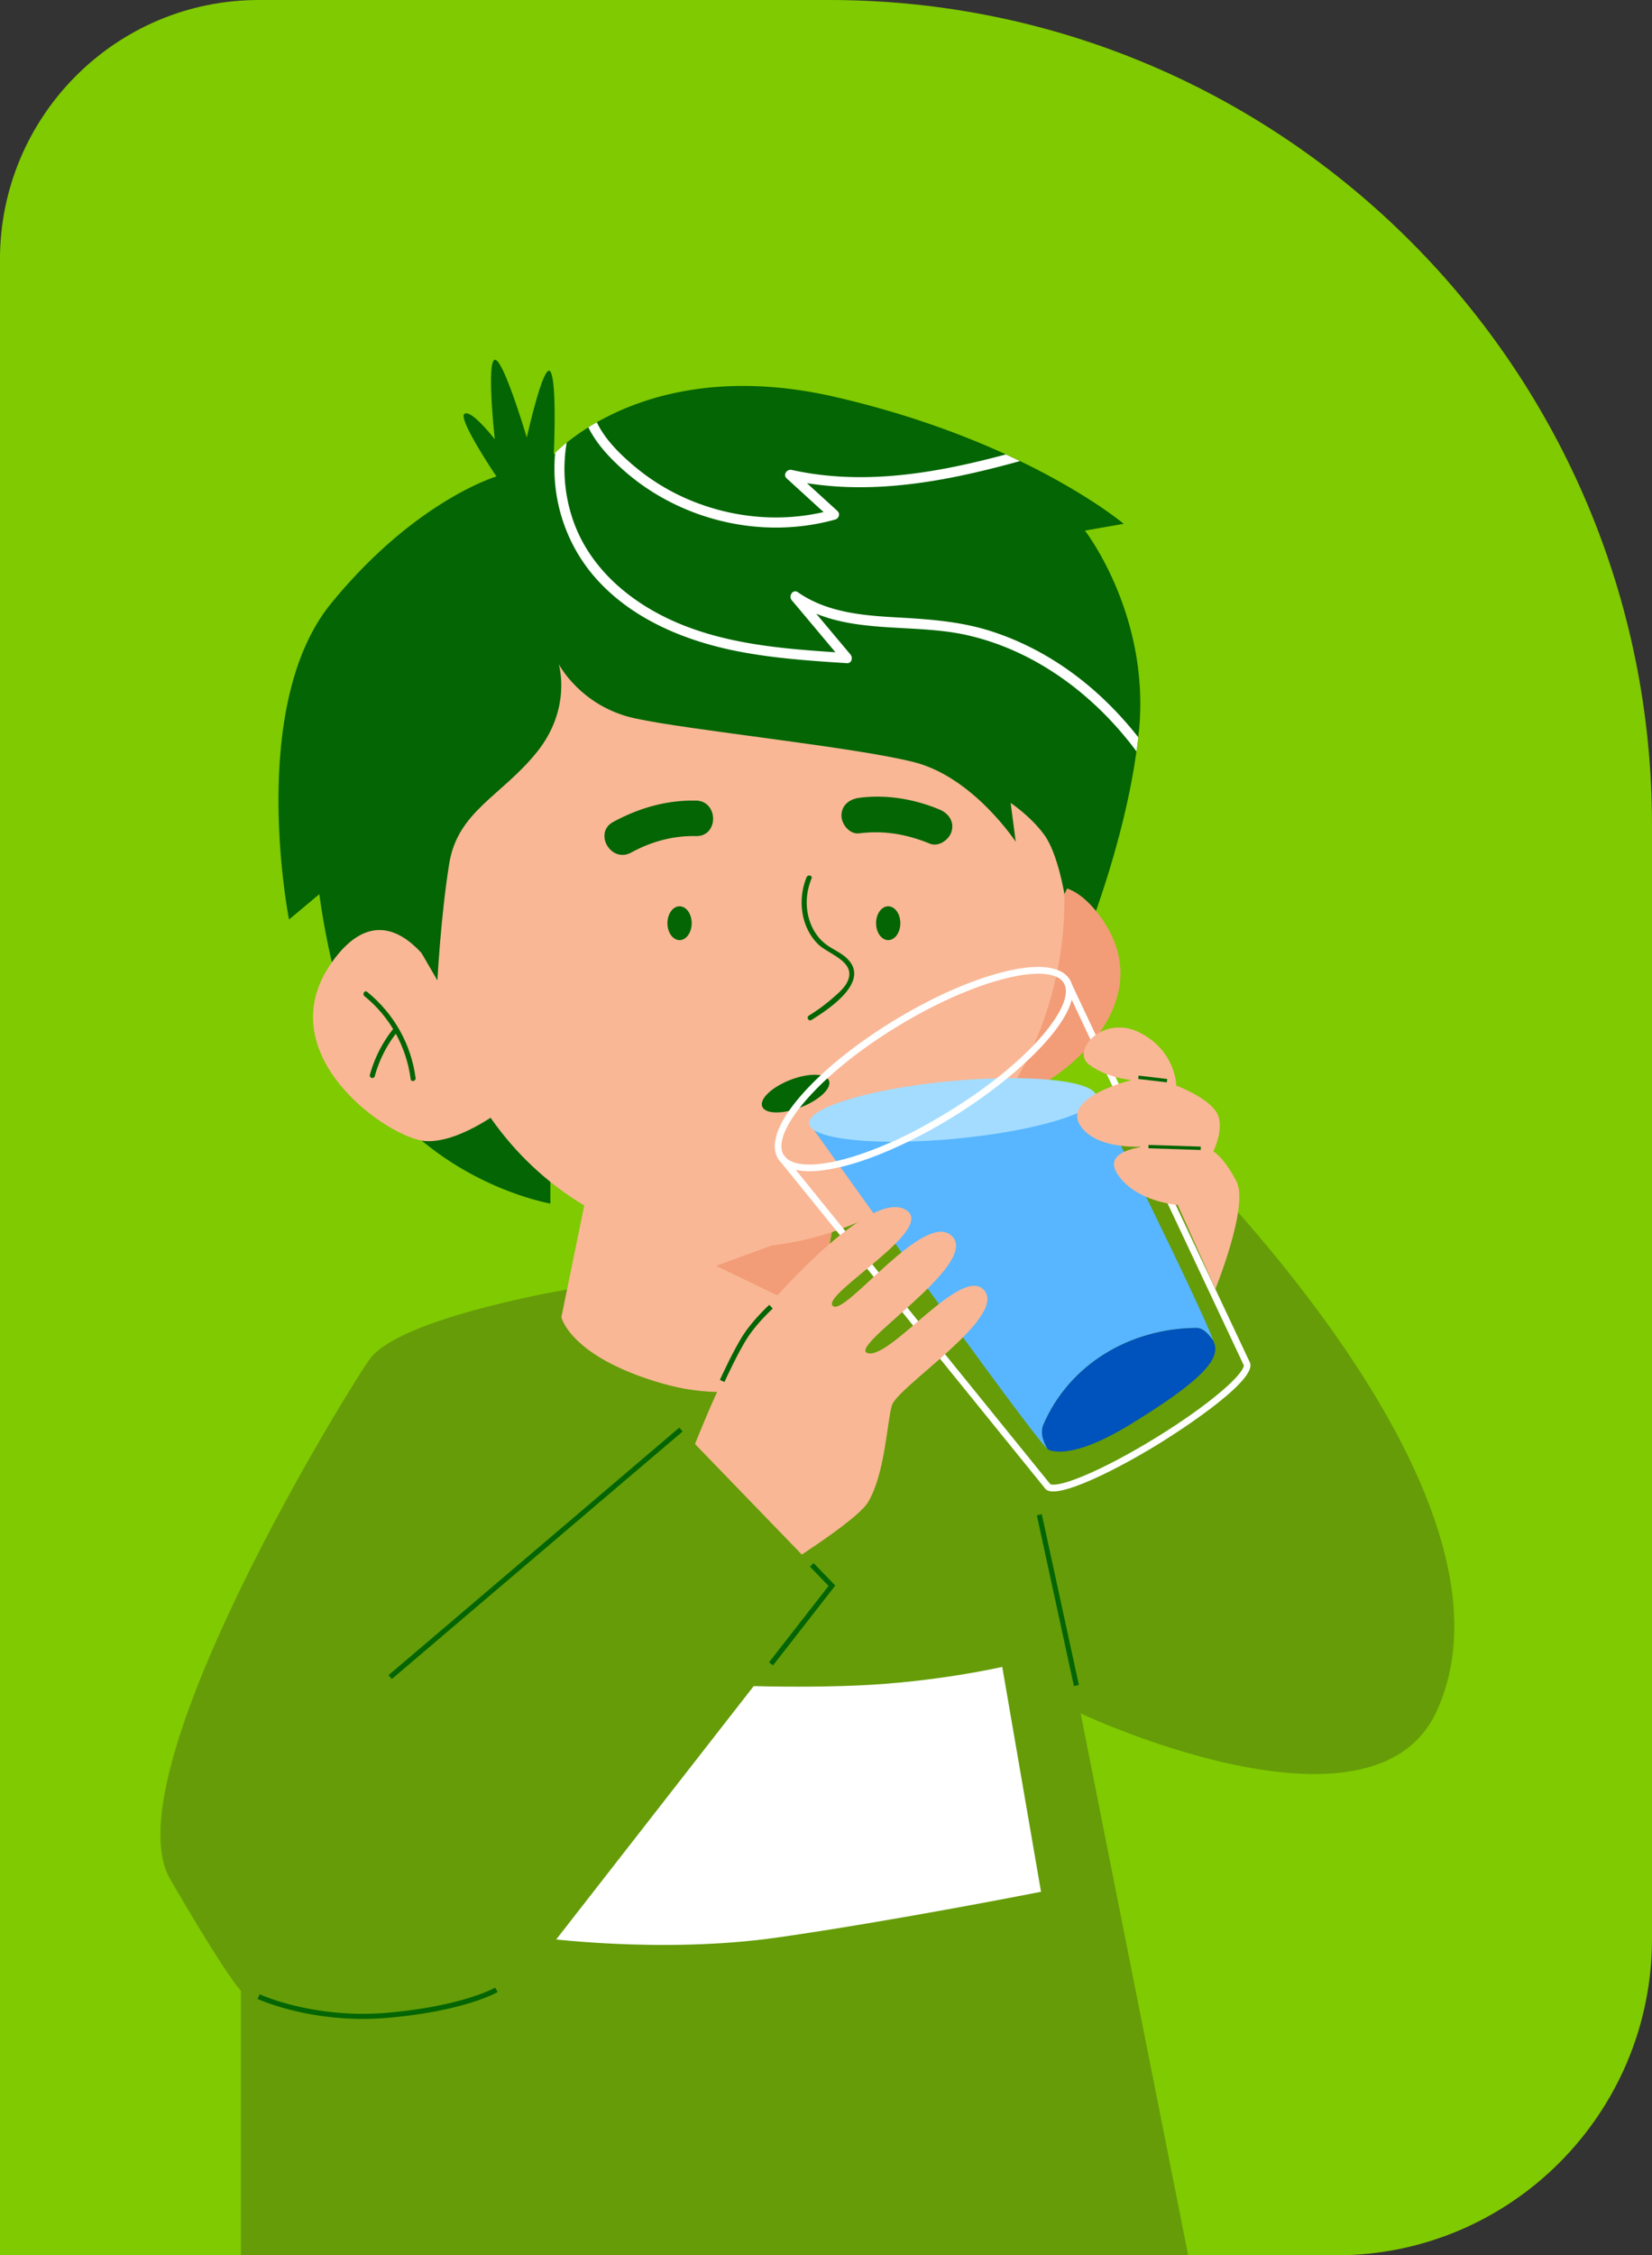 <svg xmlns="http://www.w3.org/2000/svg" width="288" height="393" fill="none" viewBox="0 0 288 393"><rect x="0" y="0" width="288" height="393" fill="#333333" stroke="none"/><clipPath id="a"><path d="M288 0H0v393h288z"/></clipPath><g clip-path="url(#a)"><path fill="#7fca00" d="M144.586 0H45.111C20.214 0-.007 20.262-.007 45.225V393h233C263.349 393 288 368.291 288 337.862V143.756C288 64.418 223.735 0 144.586 0z"/><path fill="#659c08" d="M29.66 327.442c10.286 17.679 12.342 19.446 12.342 19.446v46.106h165.131l-18.744-94.435s50.811 23.985 62.027-.293c12.426-26.888-15.113-64.907-34.579-87.027a290.913 290.913 0 0 0-10.155-10.963c-.195-.208-.397-.41-.592-.606-3.923-3.998-6.409-6.293-6.409-6.293l-1.32.417-1.132.359-3.038.965-4.548 1.441-25.353 8.041-12.966 4.109-4.515 1.428-1.588.502-1.203.378-19.414 6.156-22.516 7.141s-.82.13-2.225.385c-7.267 1.304-30.077 5.869-34.514 12.286-5.29 7.662-44.975 72.778-34.682 90.457z"/><path fill="#036503" d="M63.276 351.806c-10.82 0-18.288-3.444-18.373-3.483l.378-.802c.09.046 9.466 4.356 22.406 3.202 12.979-1.154 18.574-4.33 18.632-4.363l.443.763c-.234.137-5.823 3.307-18.997 4.48a51.049 51.049 0 0 1-4.49.203z"/><path fill="#fff" d="M120.638 293.413s14.989.887 28.807.294c13.819-.587 25.282-3.241 25.282-3.241l6.76 39.186s-25.282 5.009-45.854 7.956c-20.577 2.948-41.74 0-41.74 0l5.288-36.539 21.457-7.662z"/><path fill="#036503" d="m181.62 263.866 6.467 29.756-.864.189-6.467-29.757zM198.532 127.525l-.098.939a77.889 77.889 0 0 1-.312 2.465c-2.667 19.224-11.053 38.136-11.053 38.136l-27.631 27.109-63.49 4.715v8.837s-13.818-2.355-25.282-13.552c-11.463-11.197-14.99-40.367-14.99-40.367l-5.288 4.422s-7.352-37.126 7.351-55.099c14.697-17.972 28.808-22.1 28.808-22.1s-6.76-10.017-5.582-10.904c1.178-.887 5.29 4.422 5.29 4.422s-1.471-13.552 0-13.852c1.47-.3 5.581 13.552 5.581 13.552s2.941-13.258 4.118-11.491c1.178 1.767.586 14.438.586 14.438s.085-.091.254-.267c.338-.34 1.008-.978 2.01-1.794.95-.77 2.212-1.702 3.773-2.673.462-.294.957-.587 1.477-.88 7.723-4.39 21.476-9.04 41.579-4.403 12.055 2.785 21.977 6.45 29.732 10.004.845.391 1.665.776 2.459 1.16 11.984 5.785 18.073 10.937 18.073 10.937l-6.759 1.18s11.463 14.732 9.407 35.066z"/><path fill="#f29d77" d="M170.856 167.122s9.896-23.085 21.229-7.036-10.13 30.813-16.467 31.106c-6.336.294-14.345-6.293-14.345-6.293l9.583-17.783z"/><path fill="#f9b795" d="M147.233 202.141 140.78 238.4s-9.649 7.251-25.549 2.615c-15.893-4.637-17.364-11.484-17.364-11.484s4.502-21.944 4.606-22.525l44.76-4.871z"/><path fill="#f29d77" d="m145.288 213.084-2.843 15.984-17.598-8.485z"/><path fill="#f9b795" d="M114.093 215.367c-29.176-8.408-45.573-40.517-36.624-71.718 8.949-31.202 39.855-49.679 69.031-41.271s45.573 40.518 36.624 71.719-39.855 49.678-69.031 41.27z"/><path fill="#f9b795" d="M79.046 174.778s-9.896-23.086-21.229-7.037c-11.333 16.049 10.13 30.813 16.467 31.107 6.336.293 14.345-6.293 14.345-6.293l-9.583-17.784z"/><g fill="#036503"><path d="M63.542 173.591c4.45 3.6 7.306 8.791 8.055 14.465.071.56.93.339.852-.216-.774-5.921-3.82-11.262-8.445-15.005-.442-.359-.898.404-.462.756z"/><path d="M68.474 179.395a22.086 22.086 0 0 0-3.988 7.898c-.15.547.696.795.846.241a21.505 21.505 0 0 1 3.897-7.682c.35-.444-.404-.9-.755-.463zM149.771 145.217c4.307-.554 8.327.15 12.328 1.794 1.542.632 3.396-.692 3.8-2.159.488-1.774-.605-3.169-2.154-3.808-4.417-1.82-9.212-2.635-13.968-2.016-1.652.216-3.084 1.272-3.084 3.092 0 1.506 1.425 3.306 3.084 3.091zM121.334 139.51c-5.107-.11-9.961 1.292-14.43 3.718-3.494 1.897-.384 7.238 3.116 5.341 3.533-1.918 7.28-2.961 11.314-2.876 3.975.084 3.975-6.098 0-6.189z"/><path d="M97.412 115.741s2.348 7.662-3.819 15.325c-6.174 7.662-13.818 10.31-15.282 19.446-1.47 9.137-2.056 20.334-2.056 20.334l-9.407-16.206 5.582-38.893 18.522-17.386 39.386-7.069 39.685 13.552 16.753 17.972 4.996 20.034-6.206 12.964s-1.145-7.069-3.494-10.31c-2.348-3.241-5.881-5.595-5.881-5.595l.885 6.775s-7.352-11.197-17.638-13.851c-10.285-2.654-39.386-5.595-48.793-7.663-9.408-2.06-13.227-9.429-13.227-9.429zM144.521 188.31c.507 1.317-1.685 3.397-4.906 4.643-3.214 1.245-6.232 1.187-6.74-.131-.507-1.317 1.685-3.397 4.905-4.643 3.214-1.245 6.233-1.187 6.741.131z"/></g><path fill="#fff" d="M198.434 128.464c-.091.822-.195 1.65-.312 2.465a53.8 53.8 0 0 0-1.861-2.38c-7.117-8.654-16.7-15.404-27.721-17.882-8.51-1.91-18.099-.397-26.238-3.723l5.966 7.114c.455.542.208 1.566-.625 1.507-6.271-.411-12.562-.828-18.743-2.015-9.212-1.768-18.49-5.511-24.898-12.632-5.4-6.006-7.963-14.047-7.221-21.99a26.55 26.55 0 0 1 2.01-1.793 27.354 27.354 0 0 0 1.074 13.401c2.901 8.51 10.084 14.51 18.144 17.96 8.712 3.73 18.269 4.545 27.631 5.165-2.538-3.026-5.069-6.052-7.612-9.072-.605-.717.195-1.995 1.067-1.389 5.185 3.607 11.515 4.07 17.63 4.409 5.439.306 10.807.698 16.031 2.374 5.263 1.682 10.214 4.31 14.638 7.616 4.17 3.118 7.839 6.796 11.034 10.858z"/><path fill="#fff" d="M140.669 84.184c1.776 1.624 3.559 3.247 5.341 4.871.501.457.228 1.304-.39 1.474-8.607 2.406-17.885 1.663-26.101-1.806-4.028-1.702-7.775-4.044-11.028-6.978-2.309-2.074-4.547-4.48-5.92-7.278.462-.293.956-.587 1.477-.88 1.457 3.071 4.183 5.686 6.675 7.773a37.512 37.512 0 0 0 10.474 6.156c7.124 2.765 14.95 3.43 22.38 1.715-2.147-1.956-4.287-3.912-6.434-5.869-.69-.626.045-1.656.859-1.48 12.504 2.771 25.125.587 37.35-2.694.845.392 1.665.777 2.459 1.161-12.14 3.359-24.67 5.83-37.148 3.841z"/><path fill="#036503" d="M140.624 152.847c-1.588 3.828-1.041 8.654 1.964 11.654 1.77 1.767 6.461 2.947 5.296 6.208-.494 1.382-1.867 2.472-2.947 3.411a30.629 30.629 0 0 1-3.923 2.856c-.481.3-.039 1.063.442.763 3.247-2.009 10.774-7.01 5.817-11.067-1.041-.854-2.31-1.356-3.364-2.184-1.158-.907-2.03-2.133-2.57-3.502-1.008-2.55-.898-5.387.143-7.898.215-.521-.637-.756-.852-.234z"/><path fill="#fff" d="M183.633 259.9c-.923 0-1.314-.306-1.522-.632l-46.452-57.329.911-.743 46.497 57.387.02.033s.813.645 5.738-1.396c3.533-1.461 7.996-3.815 12.569-6.619 4.574-2.804 8.692-5.719 11.6-8.21 4.053-3.47 3.852-4.48 3.845-4.487l-.032-.052-31.371-66.622 1.06-.502 31.358 66.596c1.893 3.345-15.126 13.838-15.855 14.281-4.69 2.876-9.257 5.276-12.868 6.763-2.804 1.154-4.483 1.526-5.504 1.526z"/><path fill="#57b6ff" d="M181.838 248.384c4.599-10.786 15.256-16.819 26.466-16.982 1.385-.13 2.348.998 3.239 2.25-2.595-6.997-20.434-42.727-20.434-42.727l-50.095 4.741s38.521 54.152 41.624 56.852c-.742-1.324-1.288-2.608-.794-4.134z"/><path fill="#0052bc" d="M208.304 231.403c-11.203.163-21.86 6.195-26.466 16.981-.488 1.526.052 2.811.794 4.135.019.013.032.032.052.039 0 0 3.435 2.36 14.397-4.363 10.962-6.73 15.152-10.578 14.768-13.532-.026-.189-.13-.534-.312-1.011-.891-1.252-1.854-2.38-3.24-2.249z"/><path fill="#a4dcff" d="M191.148 191.055c.26 2.771-10.748 6.071-24.579 7.375-13.838 1.305-25.263.118-25.523-2.654-.26-2.771 10.748-6.071 24.579-7.375 13.838-1.305 25.262-.118 25.523 2.654z"/><path fill="#fff" d="m146.043 202.272.494-.118c2.746-.678 5.79-1.773 8.978-3.195h.059c3.155-1.422 6.395-3.169 9.687-5.185l.761-.469a98.615 98.615 0 0 0 4.535-3.019 81.123 81.123 0 0 0 3.187-2.381c2.564-2.015 4.75-3.991 6.526-5.856 4.209-4.421 6.141-8.197 5.4-10.31l1.158 2.452c-.762 3.085-3.767 6.958-7.97 10.858a67.464 67.464 0 0 1-3.24 2.824 76.4 76.4 0 0 1-3.682 2.843 83.935 83.935 0 0 1-3.37 2.341 91.888 91.888 0 0 1-10.214 5.863c-4.021 1.963-7.879 3.45-11.307 4.317l.195-1.102-1.191.13zm0 0 .494-.118c2.746-.678 5.79-1.773 8.978-3.195h.059c3.155-1.422 6.395-3.169 9.687-5.185l.761-.469a98.615 98.615 0 0 0 4.535-3.019 81.123 81.123 0 0 0 3.187-2.381c2.564-2.015 4.75-3.991 6.526-5.856 4.209-4.421 6.141-8.197 5.4-10.31l1.158 2.452c-.762 3.085-3.767 6.958-7.97 10.858a67.464 67.464 0 0 1-3.24 2.824 76.4 76.4 0 0 1-3.682 2.843 83.935 83.935 0 0 1-3.37 2.341 91.888 91.888 0 0 1-10.214 5.863c-4.021 1.963-7.879 3.45-11.307 4.317l.195-1.102-1.191.13zm0 0 .494-.118c2.746-.678 5.79-1.773 8.978-3.195h.059c3.155-1.422 6.395-3.169 9.687-5.185l.761-.469a98.615 98.615 0 0 0 4.535-3.019 81.123 81.123 0 0 0 3.187-2.381c2.564-2.015 4.75-3.991 6.526-5.856 4.209-4.421 6.141-8.197 5.4-10.31l1.158 2.452c-.762 3.085-3.767 6.958-7.97 10.858a67.464 67.464 0 0 1-3.24 2.824 76.4 76.4 0 0 1-3.682 2.843 83.935 83.935 0 0 1-3.37 2.341 91.888 91.888 0 0 1-10.214 5.863c-4.021 1.963-7.879 3.45-11.307 4.317l.195-1.102-1.191.13zm0 0 .494-.118c2.746-.678 5.79-1.773 8.978-3.195h.059c3.155-1.422 6.395-3.169 9.687-5.185l.761-.469a98.615 98.615 0 0 0 4.535-3.019 81.123 81.123 0 0 0 3.187-2.381c2.564-2.015 4.75-3.991 6.526-5.856 4.209-4.421 6.141-8.197 5.4-10.31l1.158 2.452c-.762 3.085-3.767 6.958-7.97 10.858a67.464 67.464 0 0 1-3.24 2.824 76.4 76.4 0 0 1-3.682 2.843 83.935 83.935 0 0 1-3.37 2.341 91.888 91.888 0 0 1-10.214 5.863c-4.021 1.963-7.879 3.45-11.307 4.317l.195-1.102-1.191.13zm0 0 .494-.118c2.746-.678 5.79-1.773 8.978-3.195h.059c3.155-1.422 6.395-3.169 9.687-5.185l.761-.469a98.615 98.615 0 0 0 4.535-3.019 81.123 81.123 0 0 0 3.187-2.381c2.564-2.015 4.75-3.991 6.526-5.856 4.209-4.421 6.141-8.197 5.4-10.31l1.158 2.452c-.762 3.085-3.767 6.958-7.97 10.858a67.464 67.464 0 0 1-3.24 2.824 76.4 76.4 0 0 1-3.682 2.843 83.935 83.935 0 0 1-3.37 2.341 91.888 91.888 0 0 1-10.214 5.863c-4.021 1.963-7.879 3.45-11.307 4.317l.195-1.102-1.191.13zm0 0 .494-.118c2.746-.678 5.79-1.773 8.978-3.195h.059c3.155-1.422 6.395-3.169 9.687-5.185l.761-.469a98.615 98.615 0 0 0 4.535-3.019 81.123 81.123 0 0 0 3.187-2.381c2.564-2.015 4.75-3.991 6.526-5.856 4.209-4.421 6.141-8.197 5.4-10.31l1.158 2.452c-.762 3.085-3.767 6.958-7.97 10.858a67.464 67.464 0 0 1-3.24 2.824 76.4 76.4 0 0 1-3.682 2.843 83.935 83.935 0 0 1-3.37 2.341 91.888 91.888 0 0 1-10.214 5.863c-4.021 1.963-7.879 3.45-11.307 4.317l.195-1.102-1.191.13zm0 0 .494-.118c2.746-.678 5.79-1.773 8.978-3.195h.059c3.155-1.422 6.395-3.169 9.687-5.185l.761-.469a98.615 98.615 0 0 0 4.535-3.019 81.123 81.123 0 0 0 3.187-2.381c2.564-2.015 4.75-3.991 6.526-5.856 4.209-4.421 6.141-8.197 5.4-10.31l1.158 2.452c-.762 3.085-3.767 6.958-7.97 10.858a67.464 67.464 0 0 1-3.24 2.824 76.4 76.4 0 0 1-3.682 2.843 83.935 83.935 0 0 1-3.37 2.341 91.888 91.888 0 0 1-10.214 5.863c-4.021 1.963-7.879 3.45-11.307 4.317l.195-1.102-1.191.13zm0 0 .494-.118c2.746-.678 5.79-1.773 8.978-3.195h.059c3.155-1.422 6.395-3.169 9.687-5.185l.761-.469a98.615 98.615 0 0 0 4.535-3.019 81.123 81.123 0 0 0 3.187-2.381c2.564-2.015 4.75-3.991 6.526-5.856 4.209-4.421 6.141-8.197 5.4-10.31l1.158 2.452c-.762 3.085-3.767 6.958-7.97 10.858a67.464 67.464 0 0 1-3.24 2.824 76.4 76.4 0 0 1-3.682 2.843 83.935 83.935 0 0 1-3.37 2.341 91.888 91.888 0 0 1-10.214 5.863c-4.021 1.963-7.879 3.45-11.307 4.317l.195-1.102-1.191.13zm-10.715-4.304c.364-1.318 1.106-2.785 2.212-4.383a30.215 30.215 0 0 1 1.873-2.413 46.183 46.183 0 0 1 3.669-3.801c3.442-3.222 7.755-6.463 12.544-9.398 4.346-2.667 8.757-4.891 12.894-6.514 2.258-.887 4.424-1.598 6.461-2.107 4.105-1.024 7.319-1.128 9.394-.326.677.261 1.236.613 1.659 1.07.176.176.319.371.449.58.136.222.247.45.332.698 0 0 0 .019.006.026.28.828.273 1.767.02 2.791-.762 3.085-3.767 6.958-7.97 10.858a67.464 67.464 0 0 1-3.24 2.824 76.4 76.4 0 0 1-3.682 2.843 83.935 83.935 0 0 1-3.37 2.341 91.888 91.888 0 0 1-10.214 5.863c-4.021 1.963-7.879 3.45-11.307 4.317-.072.013-.144.039-.215.052a6.092 6.092 0 0 1-.319.072c-2.03.482-3.838.73-5.374.73-.898 0-1.691-.078-2.407-.241a6.169 6.169 0 0 1-1.646-.613 3.93 3.93 0 0 1-.898-.665l-.013-.013a3.508 3.508 0 0 1-.507-.62c-.013-.019-.033-.039-.046-.065-.637-1.037-.728-2.367-.292-3.913zm1.281 3.273s0 .013.013.026c.117.19.26.366.43.516.683.645 1.789 1.017 3.233 1.115 1.483.104 3.337-.085 5.478-.561.091-.02.189-.039.28-.065l.494-.118c2.746-.678 5.79-1.773 8.978-3.195h.059c3.155-1.422 6.395-3.169 9.687-5.185l.761-.469a98.615 98.615 0 0 0 4.535-3.019 81.123 81.123 0 0 0 3.187-2.381c2.564-2.015 4.75-3.991 6.526-5.856 4.209-4.421 6.141-8.197 5.4-10.31 0-.013-.007-.02-.013-.033a1.695 1.695 0 0 0-.196-.41v-.014a2.376 2.376 0 0 0-.273-.352 3.13 3.13 0 0 0-1.06-.724c-.787-.352-1.828-.528-3.097-.528-1.594 0-3.539.274-5.771.835-2.374.593-4.938 1.467-7.618 2.589-3.689 1.539-7.566 3.541-11.405 5.895-4.56 2.791-8.666 5.863-11.996 8.908a48.256 48.256 0 0 0-3.93 4.043 31.28 31.28 0 0 0-.891 1.09c-1.412 1.799-2.368 3.443-2.843 4.845-.469 1.376-.469 2.517.026 3.358v.007zm9.434 1.031.494-.118c2.746-.678 5.79-1.773 8.978-3.195h.059c3.155-1.422 6.395-3.169 9.687-5.185l.761-.469a98.615 98.615 0 0 0 4.535-3.019 81.123 81.123 0 0 0 3.187-2.381c2.564-2.015 4.75-3.991 6.526-5.856 4.209-4.421 6.141-8.197 5.4-10.31l1.158 2.452c-.762 3.085-3.767 6.958-7.97 10.858a67.464 67.464 0 0 1-3.24 2.824 76.4 76.4 0 0 1-3.682 2.843 83.935 83.935 0 0 1-3.37 2.341 91.888 91.888 0 0 1-10.214 5.863c-4.021 1.963-7.879 3.45-11.307 4.317l.195-1.102-1.191.13zm0 0 .494-.118c2.746-.678 5.79-1.773 8.978-3.195h.059c3.155-1.422 6.395-3.169 9.687-5.185l.761-.469a98.615 98.615 0 0 0 4.535-3.019 81.123 81.123 0 0 0 3.187-2.381c2.564-2.015 4.75-3.991 6.526-5.856 4.209-4.421 6.141-8.197 5.4-10.31l1.158 2.452c-.762 3.085-3.767 6.958-7.97 10.858a67.464 67.464 0 0 1-3.24 2.824 76.4 76.4 0 0 1-3.682 2.843 83.935 83.935 0 0 1-3.37 2.341 91.888 91.888 0 0 1-10.214 5.863c-4.021 1.963-7.879 3.45-11.307 4.317l.195-1.102-1.191.13zm0 0 .494-.118c2.746-.678 5.79-1.773 8.978-3.195h.059c3.155-1.422 6.395-3.169 9.687-5.185l.761-.469a98.615 98.615 0 0 0 4.535-3.019 81.123 81.123 0 0 0 3.187-2.381c2.564-2.015 4.75-3.991 6.526-5.856 4.209-4.421 6.141-8.197 5.4-10.31l1.158 2.452c-.762 3.085-3.767 6.958-7.97 10.858a67.464 67.464 0 0 1-3.24 2.824 76.4 76.4 0 0 1-3.682 2.843 83.935 83.935 0 0 1-3.37 2.341 91.888 91.888 0 0 1-10.214 5.863c-4.021 1.963-7.879 3.45-11.307 4.317l.195-1.102-1.191.13zm0 0 .494-.118c2.746-.678 5.79-1.773 8.978-3.195h.059c3.155-1.422 6.395-3.169 9.687-5.185l.761-.469a98.615 98.615 0 0 0 4.535-3.019 81.123 81.123 0 0 0 3.187-2.381c2.564-2.015 4.75-3.991 6.526-5.856 4.209-4.421 6.141-8.197 5.4-10.31l1.158 2.452c-.762 3.085-3.767 6.958-7.97 10.858a67.464 67.464 0 0 1-3.24 2.824 76.4 76.4 0 0 1-3.682 2.843 83.935 83.935 0 0 1-3.37 2.341 91.888 91.888 0 0 1-10.214 5.863c-4.021 1.963-7.879 3.45-11.307 4.317l.195-1.102-1.191.13zm0 0 .494-.118c2.746-.678 5.79-1.773 8.978-3.195h.059c3.155-1.422 6.395-3.169 9.687-5.185l.761-.469a98.615 98.615 0 0 0 4.535-3.019 81.123 81.123 0 0 0 3.187-2.381c2.564-2.015 4.75-3.991 6.526-5.856 4.209-4.421 6.141-8.197 5.4-10.31l1.158 2.452c-.762 3.085-3.767 6.958-7.97 10.858a67.464 67.464 0 0 1-3.24 2.824 76.4 76.4 0 0 1-3.682 2.843 83.935 83.935 0 0 1-3.37 2.341 91.888 91.888 0 0 1-10.214 5.863c-4.021 1.963-7.879 3.45-11.307 4.317l.195-1.102-1.191.13zm0 0 .494-.118c2.746-.678 5.79-1.773 8.978-3.195h.059c3.155-1.422 6.395-3.169 9.687-5.185l.761-.469a98.615 98.615 0 0 0 4.535-3.019 81.123 81.123 0 0 0 3.187-2.381c2.564-2.015 4.75-3.991 6.526-5.856 4.209-4.421 6.141-8.197 5.4-10.31l1.158 2.452c-.762 3.085-3.767 6.958-7.97 10.858a67.464 67.464 0 0 1-3.24 2.824 76.4 76.4 0 0 1-3.682 2.843 83.935 83.935 0 0 1-3.37 2.341 91.888 91.888 0 0 1-10.214 5.863c-4.021 1.963-7.879 3.45-11.307 4.317l.195-1.102-1.191.13zm0 0 .494-.118c2.746-.678 5.79-1.773 8.978-3.195h.059c3.155-1.422 6.395-3.169 9.687-5.185l.761-.469a98.615 98.615 0 0 0 4.535-3.019 81.123 81.123 0 0 0 3.187-2.381c2.564-2.015 4.75-3.991 6.526-5.856 4.209-4.421 6.141-8.197 5.4-10.31l1.158 2.452c-.762 3.085-3.767 6.958-7.97 10.858a67.464 67.464 0 0 1-3.24 2.824 76.4 76.4 0 0 1-3.682 2.843 83.935 83.935 0 0 1-3.37 2.341 91.888 91.888 0 0 1-10.214 5.863c-4.021 1.963-7.879 3.45-11.307 4.317l.195-1.102-1.191.13zm0 0 .494-.118c2.746-.678 5.79-1.773 8.978-3.195h.059c3.155-1.422 6.395-3.169 9.687-5.185l.761-.469a98.615 98.615 0 0 0 4.535-3.019 81.123 81.123 0 0 0 3.187-2.381c2.564-2.015 4.75-3.991 6.526-5.856 4.209-4.421 6.141-8.197 5.4-10.31l1.158 2.452c-.762 3.085-3.767 6.958-7.97 10.858a67.464 67.464 0 0 1-3.24 2.824 76.4 76.4 0 0 1-3.682 2.843 83.935 83.935 0 0 1-3.37 2.341 91.888 91.888 0 0 1-10.214 5.863c-4.021 1.963-7.879 3.45-11.307 4.317l.195-1.102-1.191.13z"/><path fill="#f9b795" d="M120.781 252.603s6.466-16.792 11.17-22.687c4.704-5.896 19.986-22.395 25.867-19.154 5.881 3.242-14.696 14.732-12.641 16.793 2.056 2.061 16.167-17.093 20.871-12.078 4.704 5.009-18.815 19.447-14.697 20.334 4.119.887 16.46-15.619 20.286-10.904 3.819 4.715-15.289 16.793-16.167 20.034-.885 3.241-1.178 11.784-4.119 16.792-2.94 5.008-32.626 22.101-32.626 22.101l-14.99-11.197 17.052-20.034z"/><path fill="#659c08" d="m92.415 343.797 52.619-67.476-27.923-28.877-45.274 42.134z"/><path fill="#036503" d="m134.762 290.211-.696-.541 10.383-13.316-3.247-3.359.631-.619 3.787 3.913zM118.426 248.768l.573.676-50.687 43.134-.573-.676zM126.298 240.825l-.801-.365c.098-.215 2.427-5.354 4.184-8.002 1.769-2.66 4.326-4.988 4.437-5.086l.592.658s-2.59 2.355-4.294 4.918c-1.718 2.582-4.092 7.819-4.118 7.871z"/><path fill="#f9b795" d="M205.064 189.171s-.02-5.967-6.344-9.221c-6.323-3.254-12.081 3.11-8.893 5.53 3.188 2.419 7.456 2.726 7.456 2.726s-12.362 3.006-8.874 8.047c3.487 5.041 14.137 3.287 14.137 3.287s-10.976.065-7.768 5.002c3.207 4.936 10.539 5.425 10.539 5.425l6.565 14.634s5.887-14.471 3.682-18.723c-2.206-4.258-4.04-5.243-4.04-5.243s2.264-4.506.384-7.075c-1.881-2.57-6.851-4.389-6.851-4.389z"/><path fill="#036503" d="m198.495 187.432 4.994.591-.069.583-4.994-.591zM200.227 199.51l9.11.295-.019.587-9.11-.295zM118.471 163.822c-1.168 0-2.114-1.32-2.114-2.948s.946-2.947 2.114-2.947 2.114 1.319 2.114 2.947-.946 2.948-2.114 2.948zM154.845 163.822c-1.167 0-2.114-1.32-2.114-2.948s.947-2.947 2.114-2.947c1.168 0 2.115 1.319 2.115 2.947s-.947 2.948-2.115 2.948z"/></g></svg>